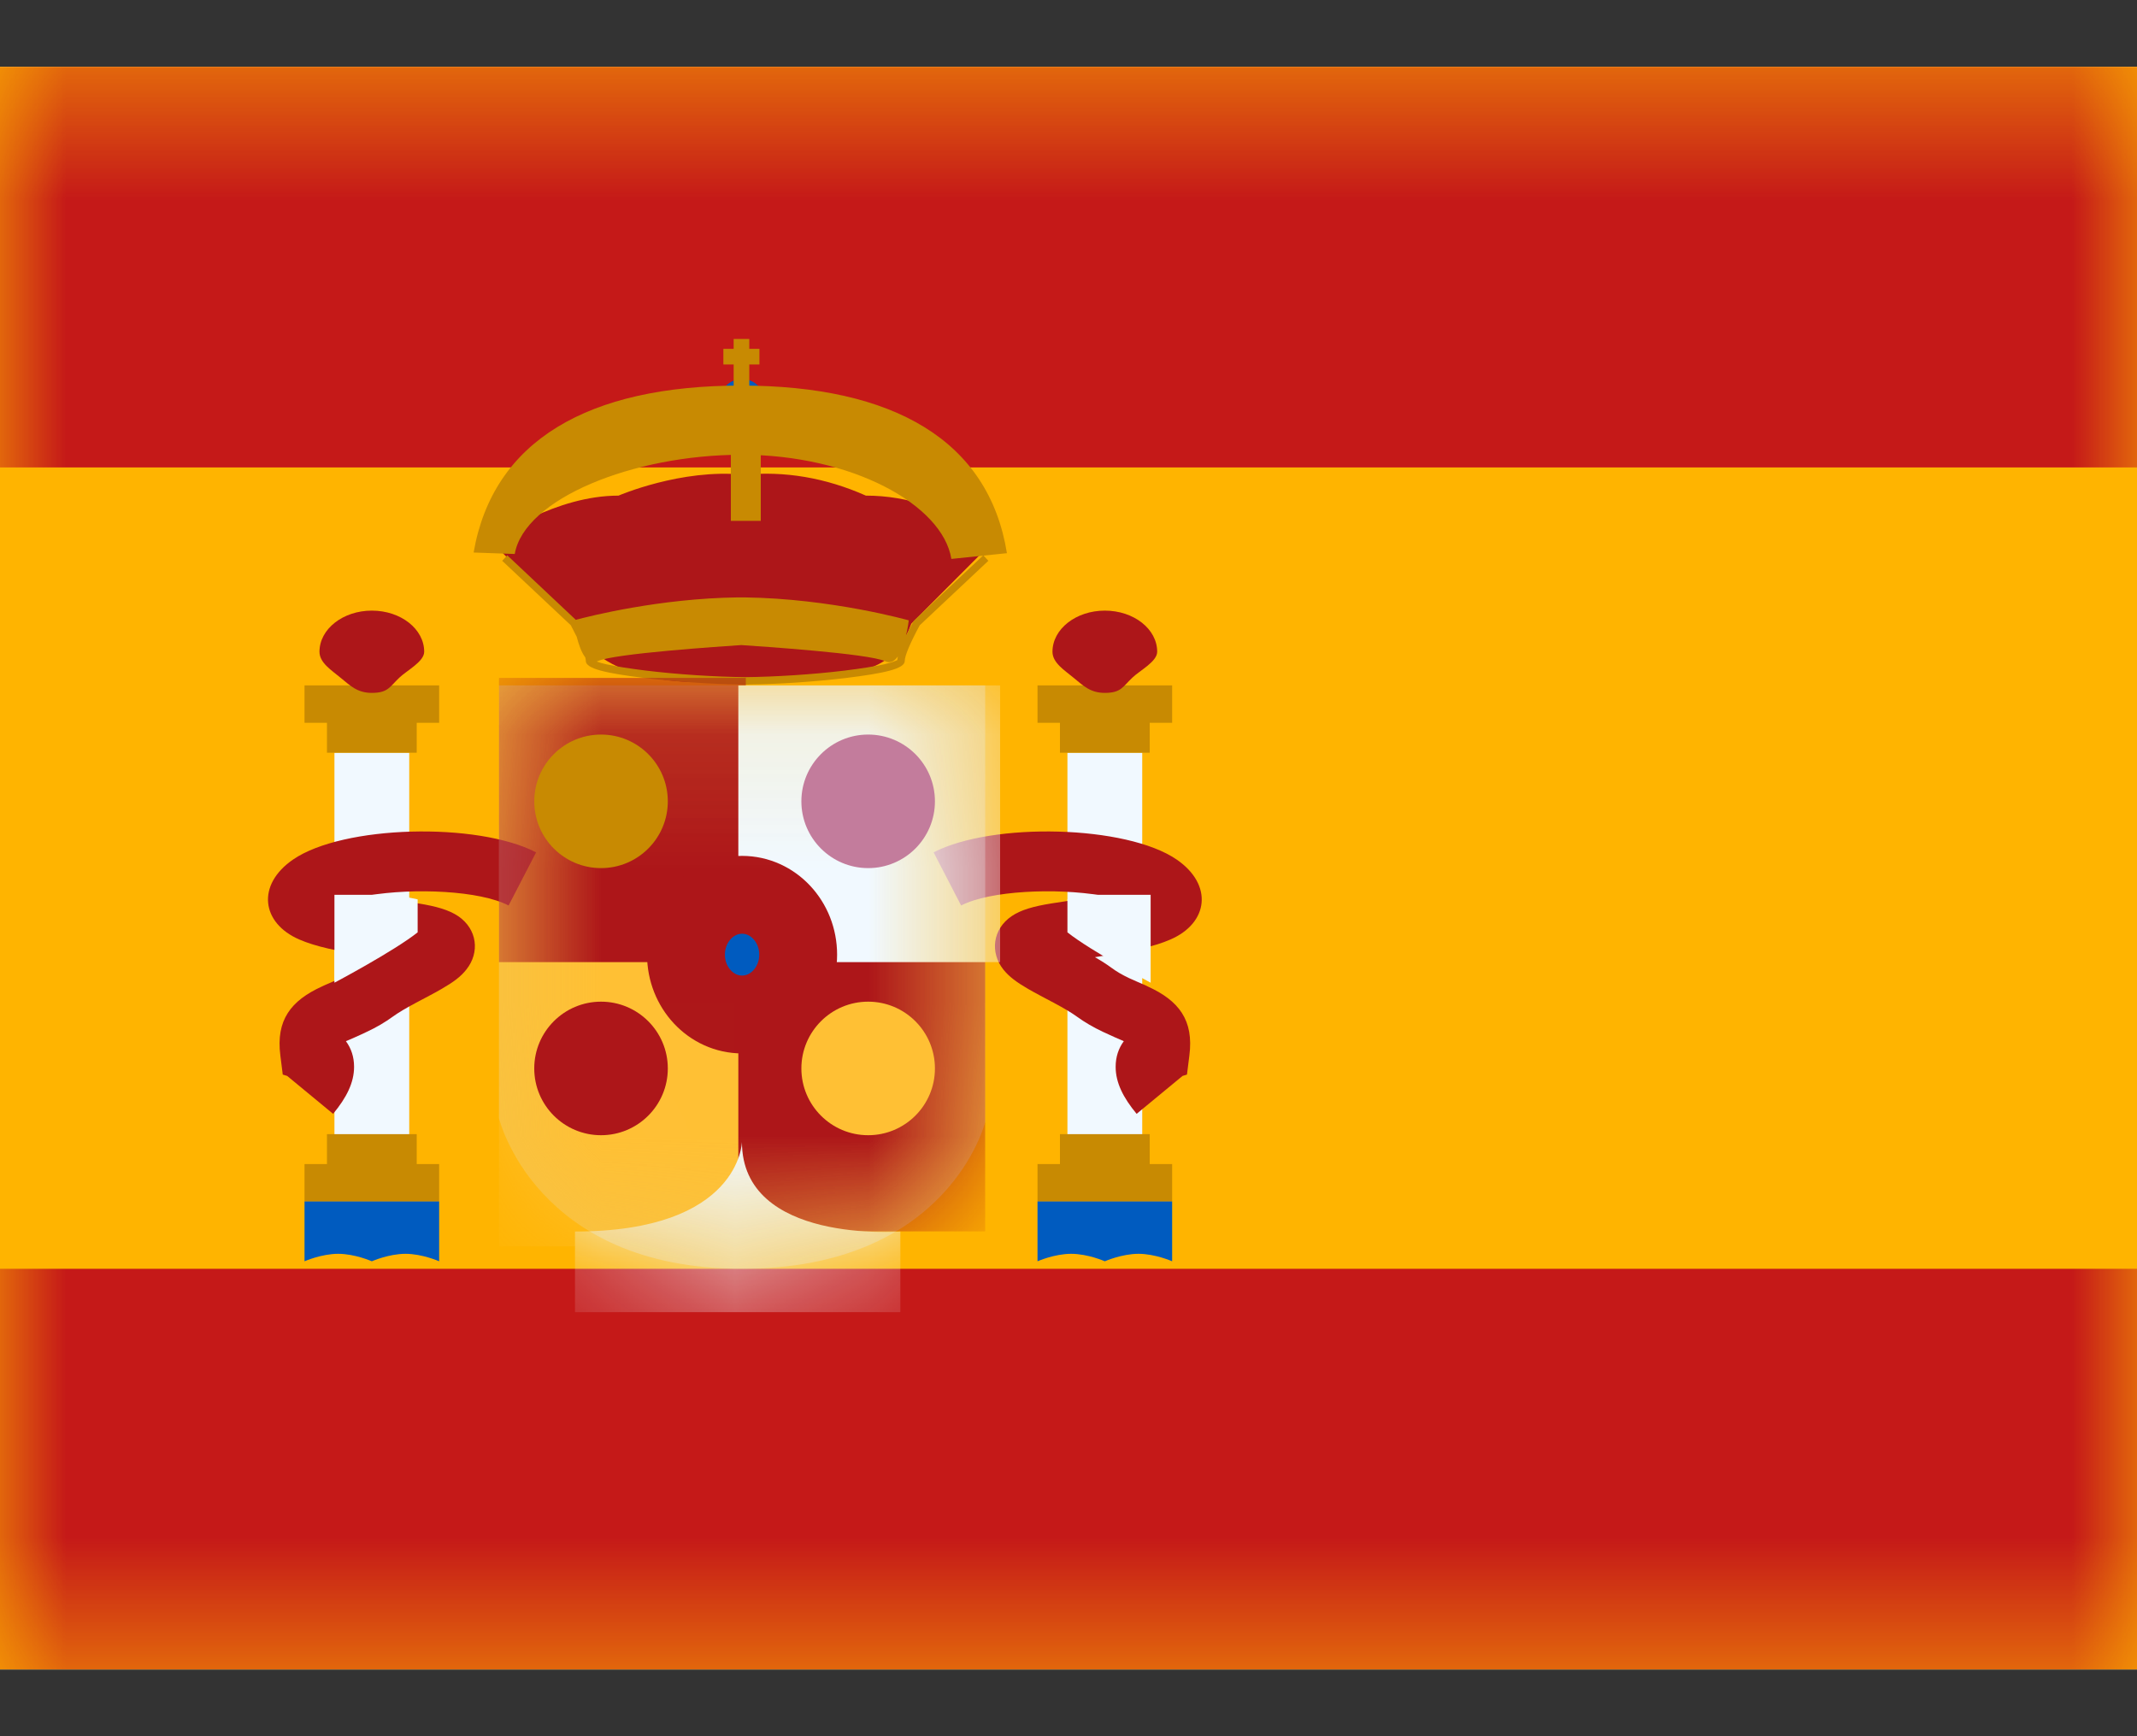 <svg width="16" height="13" viewBox="0 0 16 13" fill="none" xmlns="http://www.w3.org/2000/svg">
<rect x="0" y="0" width="16" height="13" fill="#333333" stroke="none"/>
<g clip-path="url(#clip0_86_649)">
<rect width="16" height="12" transform="translate(0 0.5)" fill="white"/>
<path fill-rule="evenodd" clip-rule="evenodd" d="M0 0.5V12.5H16V0.5H0Z" fill="#FFB400"/>
<mask id="mask0_86_649" style="mask-type:luminance" maskUnits="userSpaceOnUse" x="0" y="0" width="16" height="13">
<path fill-rule="evenodd" clip-rule="evenodd" d="M0 0.5V12.5H16V0.5H0Z" fill="white"/>
</mask>
<g mask="url(#mask0_86_649)">
<path fill-rule="evenodd" clip-rule="evenodd" d="M0 0.5V3.5H16V0.5H0Z" fill="#C51918"/>
<path fill-rule="evenodd" clip-rule="evenodd" d="M0 9.5V12.5H16V9.5H0Z" fill="#C51918"/>
<rect x="2.504" y="5.636" width="0.56" height="2.912" fill="#F1F9FF"/>
<path fill-rule="evenodd" clip-rule="evenodd" d="M3.288 5.132H2.28V5.412H2.448V5.636H3.12V5.412H3.288V5.132Z" fill="#C88A02"/>
<path fill-rule="evenodd" clip-rule="evenodd" d="M3.12 8.716H3.288V8.996H2.28V8.716H2.448V8.492H3.12V8.716Z" fill="#C88A02"/>
<path fill-rule="evenodd" clip-rule="evenodd" d="M2.784 5.188C2.906 5.188 2.918 5.142 2.99 5.074C3.046 5.02 3.176 4.954 3.176 4.88C3.176 4.71 3.001 4.572 2.784 4.572C2.568 4.572 2.392 4.71 2.392 4.88C2.392 4.963 2.482 5.018 2.549 5.074C2.621 5.132 2.673 5.188 2.784 5.188Z" fill="#AD1619"/>
<path fill-rule="evenodd" clip-rule="evenodd" d="M2.28 8.996H3.288V9.444C3.288 9.444 3.162 9.388 3.036 9.388C2.91 9.388 2.784 9.444 2.784 9.444C2.784 9.444 2.658 9.388 2.532 9.388C2.406 9.388 2.28 9.444 2.28 9.444V8.996Z" fill="#005BBF"/>
<mask id="mask1_86_649" style="mask-type:luminance" maskUnits="userSpaceOnUse" x="2" y="8" width="2" height="2">
<path fill-rule="evenodd" clip-rule="evenodd" d="M2.28 8.996H3.288V9.444C3.288 9.444 3.162 9.388 3.036 9.388C2.91 9.388 2.784 9.444 2.784 9.444C2.784 9.444 2.658 9.388 2.532 9.388C2.406 9.388 2.28 9.444 2.28 9.444V8.996Z" fill="white"/>
</mask>
<g mask="url(#mask1_86_649)">
</g>
<rect x="7.992" y="5.636" width="0.56" height="2.912" fill="#F1F9FF"/>
<path fill-rule="evenodd" clip-rule="evenodd" d="M8.776 5.132H7.768V5.412H7.936V5.636H8.608V5.412H8.776V5.132Z" fill="#C88A02"/>
<path fill-rule="evenodd" clip-rule="evenodd" d="M8.608 8.716H8.776V8.996H7.768V8.716H7.936V8.492H8.608V8.716Z" fill="#C88A02"/>
<path fill-rule="evenodd" clip-rule="evenodd" d="M8.272 5.188C8.394 5.188 8.406 5.142 8.478 5.074C8.534 5.02 8.664 4.954 8.664 4.88C8.664 4.71 8.489 4.572 8.272 4.572C8.056 4.572 7.88 4.71 7.88 4.88C7.88 4.963 7.97 5.018 8.037 5.074C8.109 5.132 8.161 5.188 8.272 5.188Z" fill="#AD1619"/>
<path fill-rule="evenodd" clip-rule="evenodd" d="M7.768 8.996H8.776V9.444C8.776 9.444 8.65 9.388 8.524 9.388C8.398 9.388 8.272 9.444 8.272 9.444C8.272 9.444 8.146 9.388 8.02 9.388C7.894 9.388 7.768 9.444 7.768 9.444V8.996Z" fill="#005BBF"/>
<mask id="mask2_86_649" style="mask-type:luminance" maskUnits="userSpaceOnUse" x="7" y="8" width="2" height="2">
<path fill-rule="evenodd" clip-rule="evenodd" d="M7.768 8.996H8.776V9.444C8.776 9.444 8.65 9.388 8.524 9.388C8.398 9.388 8.272 9.444 8.272 9.444C8.272 9.444 8.146 9.388 8.02 9.388C7.894 9.388 7.768 9.444 7.768 9.444V8.996Z" fill="white"/>
</mask>
<g mask="url(#mask2_86_649)">
</g>
<path fill-rule="evenodd" clip-rule="evenodd" d="M2.494 8.34C2.595 8.218 2.651 8.106 2.651 7.988C2.651 7.913 2.629 7.849 2.59 7.796L2.597 7.793C2.596 7.794 2.708 7.745 2.746 7.726C2.819 7.692 2.882 7.655 2.944 7.61C2.983 7.582 3.036 7.55 3.117 7.507L3.213 7.456C3.253 7.435 3.282 7.419 3.309 7.403C3.394 7.354 3.45 7.313 3.492 7.259C3.594 7.131 3.573 6.957 3.431 6.86C3.361 6.813 3.267 6.786 3.13 6.764L2.933 6.734C2.867 6.723 2.809 6.714 2.756 6.705C3.101 6.647 3.592 6.668 3.808 6.78L4.014 6.382C3.573 6.154 2.569 6.178 2.194 6.436C1.919 6.625 1.956 6.912 2.242 7.035C2.362 7.087 2.518 7.121 2.806 7.167C2.758 7.195 2.718 7.221 2.68 7.248C2.643 7.276 2.602 7.299 2.553 7.323C2.529 7.334 2.46 7.364 2.428 7.378L2.428 7.378L2.428 7.378L2.411 7.386C2.178 7.492 2.065 7.638 2.099 7.903L2.117 8.046L2.15 8.056L2.494 8.34ZM2.206 7.97L2.205 7.972L2.206 7.97L2.206 7.97ZM8.353 7.988C8.353 8.106 8.409 8.218 8.51 8.34L8.854 8.056L8.887 8.046L8.905 7.903C8.939 7.638 8.826 7.492 8.593 7.386L8.577 7.378C8.545 7.364 8.475 7.334 8.452 7.323C8.402 7.299 8.362 7.276 8.324 7.248C8.287 7.221 8.247 7.195 8.198 7.167C8.487 7.121 8.643 7.087 8.762 7.035C9.048 6.912 9.085 6.625 8.81 6.436C8.435 6.178 7.431 6.154 6.99 6.382L7.196 6.78C7.412 6.668 7.904 6.647 8.248 6.705C8.196 6.714 8.137 6.723 8.071 6.734L7.875 6.764C7.737 6.786 7.643 6.813 7.574 6.86C7.432 6.957 7.411 7.131 7.512 7.259C7.555 7.313 7.611 7.354 7.695 7.403C7.722 7.419 7.752 7.435 7.791 7.456L7.887 7.507C7.968 7.55 8.021 7.582 8.06 7.61C8.122 7.655 8.186 7.692 8.258 7.726C8.297 7.745 8.408 7.794 8.408 7.793L8.414 7.796C8.375 7.849 8.353 7.913 8.353 7.988Z" fill="#AD1619"/>
<path d="M2.962 6.7L3.127 6.734V6.981C2.951 7.121 2.504 7.358 2.504 7.358V6.7H2.962Z" fill="#F1F9FF"/>
<path d="M8.157 6.7L7.992 6.734V6.981C8.168 7.121 8.615 7.358 8.615 7.358V6.7H8.157Z" fill="#F1F9FF"/>
<path fill-rule="evenodd" clip-rule="evenodd" d="M7.388 4.103V4.021C7.1 3.814 6.798 3.711 6.483 3.711C6.181 3.577 5.875 3.525 5.565 3.555C5.565 3.554 5.566 3.554 5.566 3.554C5.1 3.508 4.631 3.711 4.631 3.711C4.158 3.711 3.726 4.021 3.726 4.021V4.103L4.291 4.67C4.291 4.67 4.45 5.216 5.563 5.088C5.563 5.089 5.563 5.089 5.563 5.089C5.563 5.089 6.3 5.069 6.352 5.052C6.373 5.045 6.394 5.039 6.416 5.033C6.56 4.99 6.725 4.942 6.823 4.67L7.388 4.103ZM5.563 3.584C5.561 3.612 5.557 3.657 5.552 3.714C5.558 3.673 5.562 3.63 5.563 3.584Z" fill="#AD1619"/>
<path fill-rule="evenodd" clip-rule="evenodd" d="M3.76 4.199L3.798 4.158L4.311 4.641C4.408 4.615 4.937 4.48 5.527 4.473V4.473L5.55 4.473L5.572 4.473V4.473C6.226 4.481 6.804 4.645 6.804 4.645C6.804 4.645 6.798 4.698 6.783 4.761C6.799 4.728 6.818 4.692 6.839 4.652L6.845 4.645L7.362 4.158L7.4 4.199L6.886 4.682C6.811 4.821 6.774 4.912 6.774 4.949C6.774 5.007 6.624 5.041 6.33 5.077C6.101 5.104 5.83 5.123 5.608 5.125V5.126L5.58 5.126L5.552 5.126V5.125C5.33 5.123 5.059 5.104 4.83 5.077C4.536 5.041 4.386 5.007 4.386 4.949C4.386 4.942 4.385 4.933 4.382 4.922C4.353 4.885 4.332 4.823 4.318 4.768C4.305 4.742 4.29 4.713 4.274 4.682L3.76 4.199ZM6.627 4.951C6.666 4.969 6.697 4.951 6.722 4.915C6.72 4.925 6.719 4.934 6.718 4.942C6.715 4.944 6.71 4.947 6.703 4.949C6.685 4.957 6.656 4.965 6.62 4.974C6.548 4.99 6.445 5.006 6.324 5.021C6.086 5.05 5.804 5.068 5.58 5.07C5.356 5.068 5.074 5.05 4.836 5.021C4.715 5.006 4.612 4.99 4.54 4.974C4.509 4.967 4.485 4.96 4.467 4.953L4.473 4.951C4.595 4.893 5.404 4.84 5.55 4.83C5.695 4.84 6.504 4.893 6.627 4.951ZM6.781 4.94L6.78 4.941L6.78 4.941L6.781 4.94Z" fill="#C88A02"/>
<path fill-rule="evenodd" clip-rule="evenodd" d="M5.556 3.174C5.649 3.174 5.724 3.098 5.724 3.006C5.724 2.913 5.649 2.838 5.556 2.838C5.463 2.838 5.388 2.913 5.388 3.006C5.388 3.098 5.463 3.174 5.556 3.174Z" fill="#005BBF"/>
<path fill-rule="evenodd" clip-rule="evenodd" d="M5.493 2.538H5.61V2.612H5.686V2.729H5.61V2.962H5.686V3.079H5.416V2.962H5.493V2.729H5.416V2.612H5.493V2.538Z" fill="#C88A02"/>
<rect x="5.472" y="3.172" width="0.224" height="0.728" fill="#C88A02"/>
<path d="M3.854 4.148L3.546 4.137C3.691 3.298 4.406 2.887 5.548 2.887C6.692 2.887 7.404 3.3 7.539 4.142L7.123 4.185C7.057 3.776 6.371 3.405 5.554 3.405C4.736 3.405 3.925 3.736 3.854 4.148Z" fill="#C88A02"/>
<path opacity="0.3" fill-rule="evenodd" clip-rule="evenodd" d="M3.736 5.132H7.376V8.402C7.376 8.402 7.106 9.5 5.556 9.5C4.006 9.5 3.736 8.373 3.736 8.373V5.132Z" fill="#E1E5E8"/>
<mask id="mask3_86_649" style="mask-type:luminance" maskUnits="userSpaceOnUse" x="3" y="5" width="5" height="5">
<path fill-rule="evenodd" clip-rule="evenodd" d="M3.736 5.132H7.376V8.402C7.376 8.402 7.106 9.5 5.556 9.5C4.006 9.5 3.736 8.373 3.736 8.373V5.132Z" fill="white"/>
</mask>
<g mask="url(#mask3_86_649)">
<rect x="3.736" y="7.148" width="1.848" height="2.184" fill="#FFC034"/>
<rect x="3.736" y="5.076" width="1.848" height="2.128" fill="#AD1619"/>
<rect x="5.528" y="7.092" width="1.848" height="2.128" fill="#AD1619"/>
<rect x="5.528" y="5.132" width="1.96" height="2.072" fill="#F1F9FF"/>
<path fill-rule="evenodd" clip-rule="evenodd" d="M6.741 9.221C6.741 9.221 5.555 9.315 5.555 8.55C5.555 8.55 5.544 9.221 4.305 9.221V9.825H6.741V9.221Z" fill="#F1F9FF"/>
<path fill-rule="evenodd" clip-rule="evenodd" d="M5.556 7.596C5.788 7.596 5.976 7.395 5.976 7.148C5.976 6.901 5.788 6.7 5.556 6.7C5.324 6.7 5.136 6.901 5.136 7.148C5.136 7.395 5.324 7.596 5.556 7.596Z" fill="#005BBF" stroke="#AD1619" stroke-width="0.583"/>
</g>
<path fill-rule="evenodd" clip-rule="evenodd" d="M4.5 6.5C4.776 6.5 5 6.276 5 6C5 5.724 4.776 5.5 4.5 5.5C4.224 5.5 4 5.724 4 6C4 6.276 4.224 6.5 4.5 6.5Z" fill="#C88A02"/>
<path fill-rule="evenodd" clip-rule="evenodd" d="M6.5 6.5C6.776 6.5 7 6.276 7 6C7 5.724 6.776 5.5 6.5 5.5C6.224 5.5 6 5.724 6 6C6 6.276 6.224 6.5 6.5 6.5Z" fill="#C37C9C"/>
<path fill-rule="evenodd" clip-rule="evenodd" d="M6.5 8.5C6.776 8.5 7 8.276 7 8C7 7.724 6.776 7.5 6.5 7.5C6.224 7.5 6 7.724 6 8C6 8.276 6.224 8.5 6.5 8.5Z" fill="#FFC034"/>
<path d="M4.5 8.5C4.776 8.5 5 8.276 5 8C5 7.724 4.776 7.5 4.5 7.5C4.224 7.5 4 7.724 4 8C4 8.276 4.224 8.5 4.5 8.5Z" fill="#AD1619"/>
</g>
</g>
<defs>
<clipPath id="clip0_86_649">
<rect width="16" height="12" fill="white" transform="translate(0 0.5)"/>
</clipPath>
</defs>
</svg>
